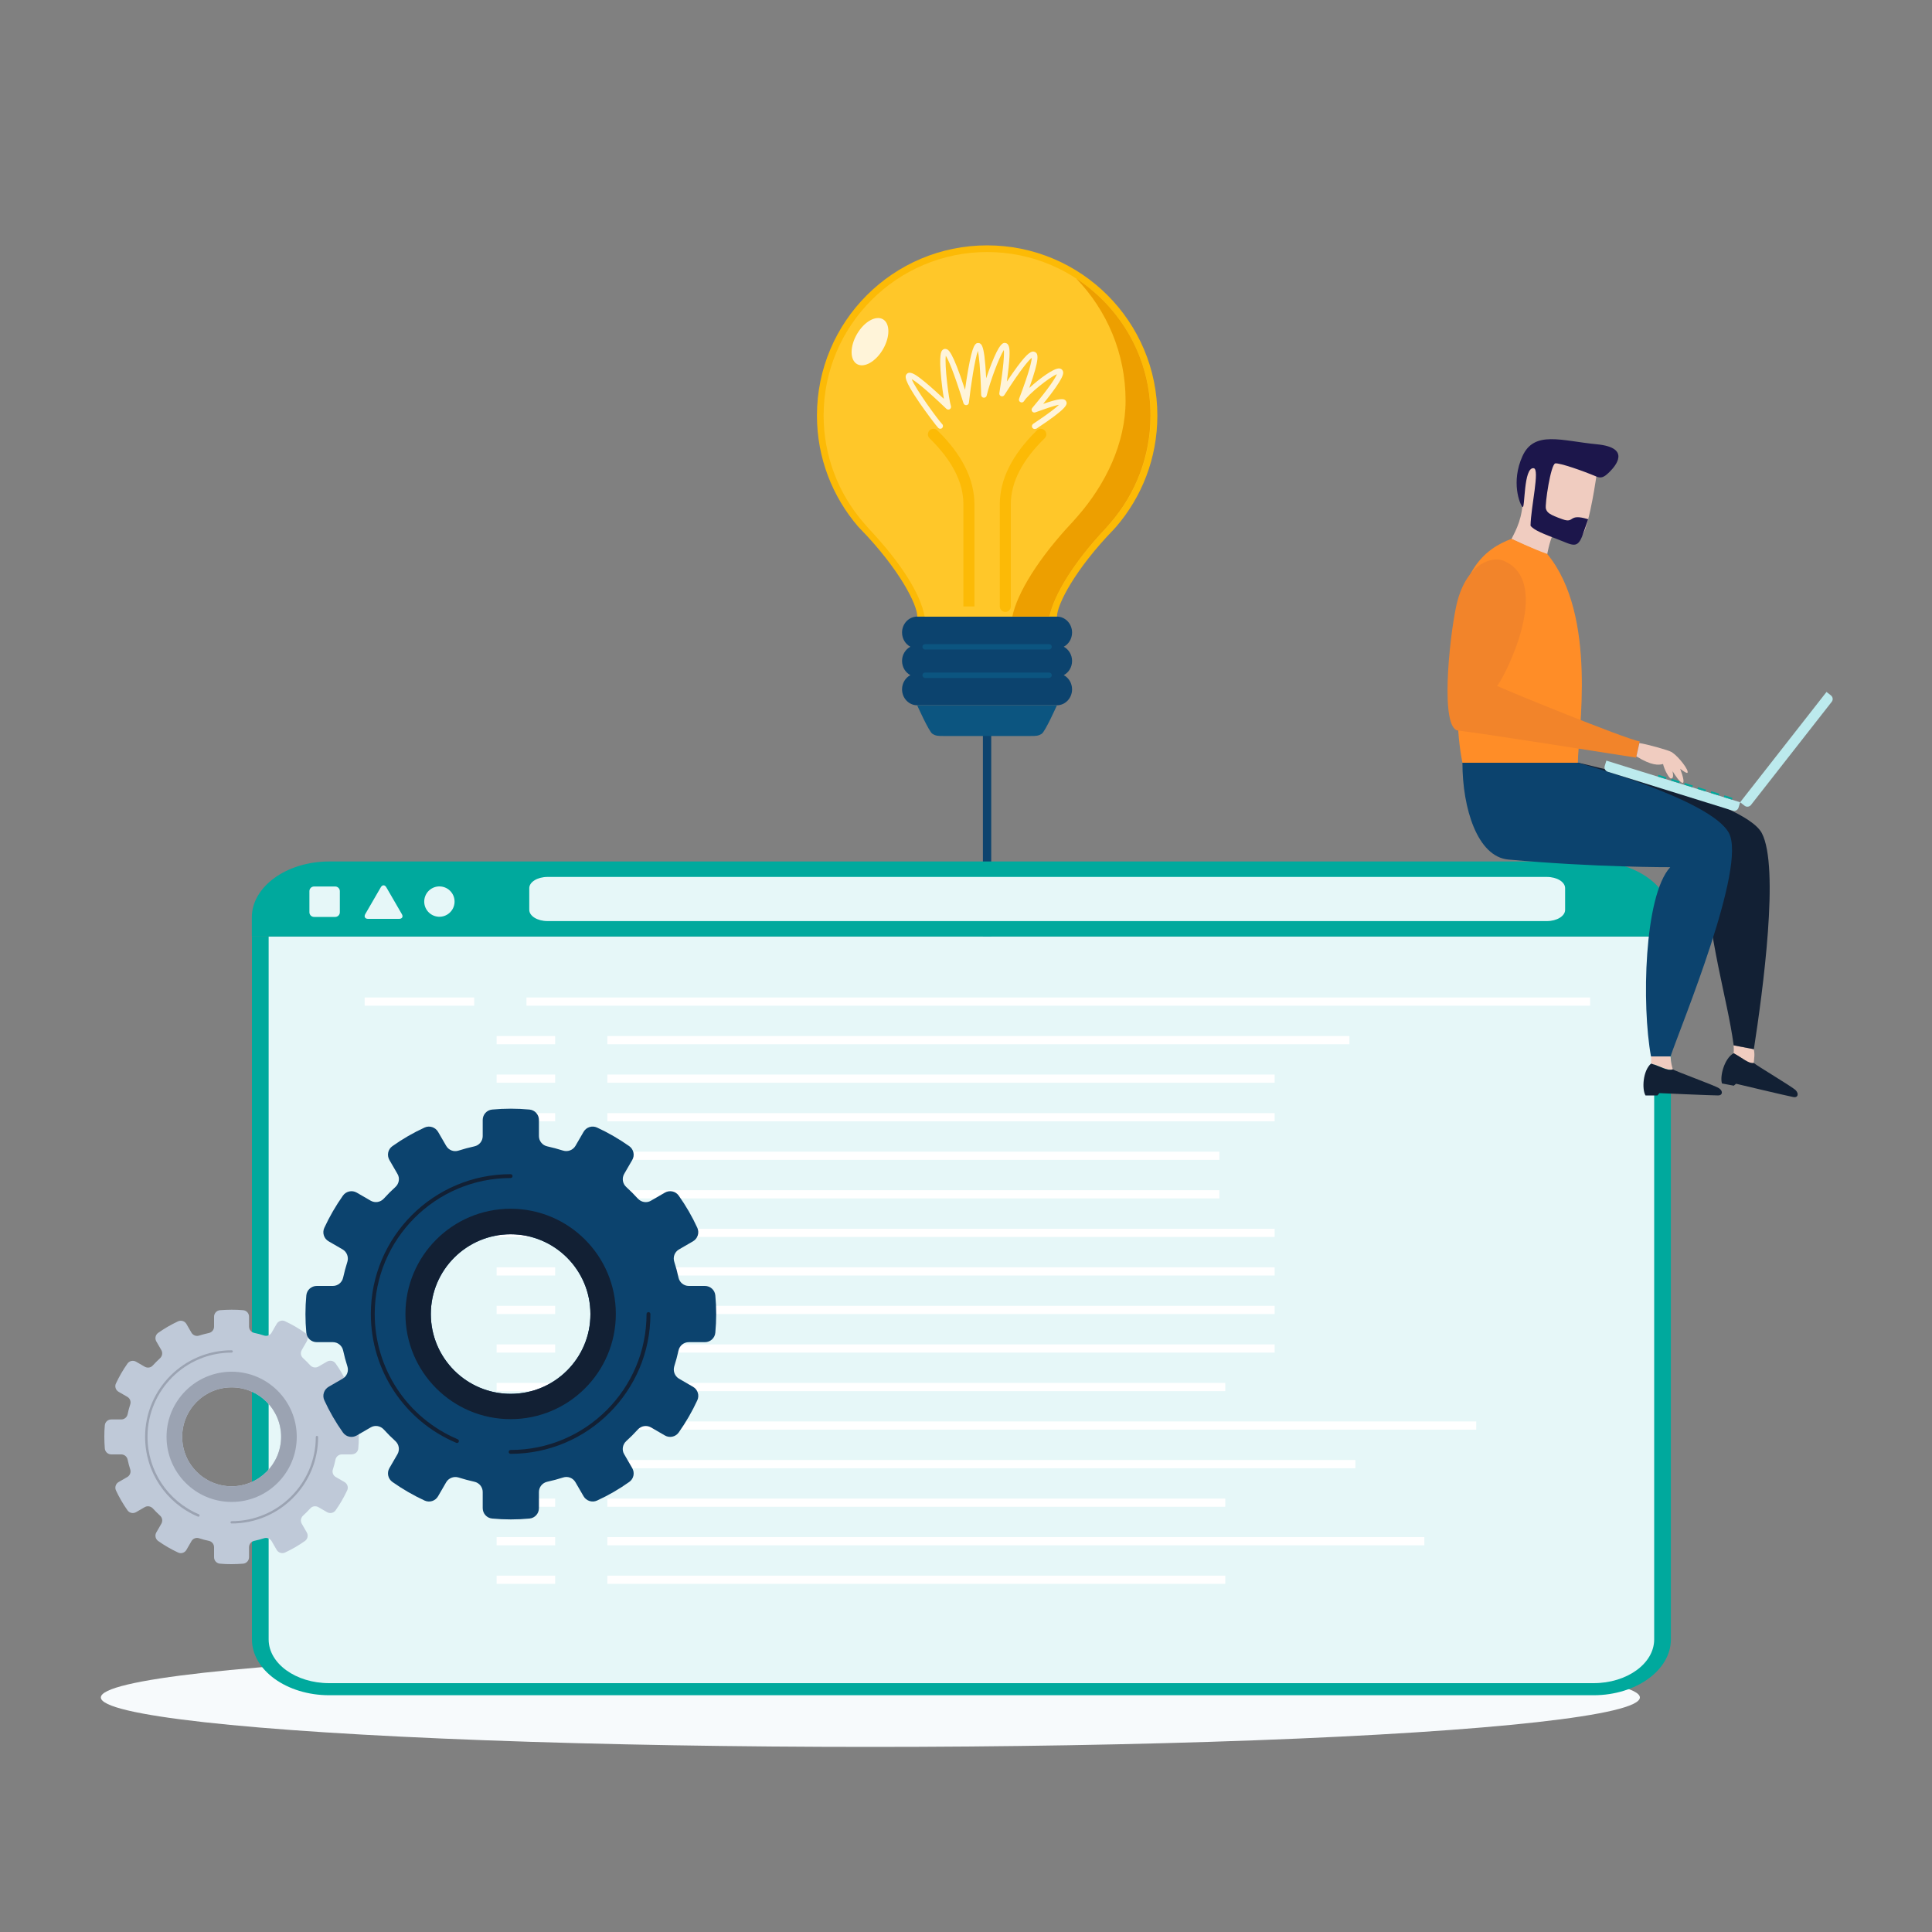 <?xml version="1.0" encoding="utf-8"?>
<!-- Generator: Adobe Illustrator 25.4.1, SVG Export Plug-In . SVG Version: 6.00 Build 0)  -->
<svg version="1.1" xmlns="http://www.w3.org/2000/svg" xmlns:xlink="http://www.w3.org/1999/xlink" x="0px" y="0px"
	 viewBox="0 0 2000 2000" style="enable-background:new 0 0 2000 2000;" xml:space="preserve">
<rect x="0" y="0" width="2000" height="2000" fill="#808080" stroke="none"/>
<style type="text/css">
	.st0{fill:#F7FAFC;}
	.st1{fill:#0C436E;}
	.st2{fill:#0C5580;}
	.st3{fill:#FCBA06;}
	.st4{fill:#FFC729;}
	.st5{fill:#ED9F00;}
	.st6{fill:#FFF4D9;}
	.st7{fill:#00A99D;}
	.st8{fill:#E6F7F8;}
	.st9{fill:#FFFFFF;}
	.st10{fill:#BFC9D8;}
	.st11{fill:#9BA3B2;}
	.st12{fill:#122034;}
	.st13{fill:#F0CCC0;}
	.st14{fill:#1C164B;}
	.st15{fill:#FF8D27;}
	.st16{fill:#BCEAED;}
	.st17{fill:#F2842A;}
</style>
<g id="Calque_1">
</g>
<g id="Calque_2">
	<ellipse class="st0" cx="901" cy="1757.2" rx="796.6" ry="51.2"/>
	<g>
		<path class="st1" d="M1021.8,973.8c-2.4,0-4.3-1.9-4.3-4.3V761.8c0-2.4,1.9-4.3,4.3-4.3c2.4,0,4.3,1.9,4.3,4.3v207.7
			C1026.1,971.9,1024.2,973.8,1021.8,973.8z"/>
	</g>
	<g>
		<path class="st1" d="M1109.8,684.2c0-6.4-3.5-12-8.6-14.7c5.1-2.7,8.6-8.3,8.6-14.7c0-9.1-7-16.5-15.7-16.5H949.5
			c-8.7,0-15.7,7.4-15.7,16.5c0,6.4,3.5,12,8.6,14.7c-5.1,2.7-8.6,8.3-8.6,14.7c0,6.4,3.5,12,8.6,14.7c-5.1,2.7-8.6,8.3-8.6,14.7
			c0,9.1,7,16.5,15.7,16.5l144.6,0c8.7,0,15.7-7.4,15.7-16.5c0-6.4-3.5-12-8.6-14.7C1106.3,696.2,1109.8,690.7,1109.8,684.2z"/>
		<path class="st2" d="M1021.8,730.2l-72.3,0c0,0,12.1,27.1,15.7,29.4c3.6,2.3,5.9,2.3,12,2.3c6,0,44.6,0,44.6,0s38.6,0,44.6,0
			c6,0,8.4,0,12-2.3c3.6-2.3,15.7-29.4,15.7-29.4L1021.8,730.2z"/>
		<g>
			<path class="st2" d="M1086,672.4l-128.3,0c-1.6,0-2.8-1.3-2.8-2.8c0-1.6,1.3-2.8,2.8-2.8l0,0l128.3,0c1.6,0,2.8,1.3,2.8,2.8
				C1088.8,671.1,1087.5,672.4,1086,672.4z"/>
		</g>
		<g>
			<path class="st2" d="M1086,701.8L1086,701.8l-128.3,0c-1.6,0-2.8-1.3-2.8-2.8c0-1.6,1.3-2.8,2.8-2.8l128.3,0
				c1.6,0,2.8,1.3,2.8,2.8S1087.5,701.8,1086,701.8z"/>
		</g>
	</g>
	<g>
		<path class="st3" d="M1198.1,430.2c0-97.3-78.9-176.2-176.2-176.2c-97.3,0-176.2,78.9-176.2,176.2c0,43.9,16.1,84.1,42.7,115
			c0.3,0.4,1.8,1.9,2.2,2.3c40.2,41.4,59,78.2,59,90.8h72.3h72.3c0-12.6,18.9-49.2,59-90.5c0.5-0.5,1.7-2,2-2.2
			C1181.9,514.7,1198.1,474.3,1198.1,430.2z"/>
		<path class="st4" d="M957.2,638.3c-4.5-24.4-25.5-56.7-57.8-91l-4.9-5.6c-27-30.9-41.9-70.5-41.9-111.5
			c0-93.4,76-169.3,169.3-169.3c93.4,0,169.3,76,169.3,169.3c0,41.1-14.9,80.7-41.9,111.5l-4.9,5.6c-32.3,34.2-53.4,68.5-57.8,90.9
			L957.2,638.3z"/>
		<path class="st5" d="M1114.1,288.3c31.6,32.8,51.1,77.3,51.1,126.4c0,44.1-20.7,86.7-49.8,119.9l-5.3,6
			c-34.7,36.8-57.4,73.6-62.1,97.7l38.4,0c4.5-22.4,25.5-56.7,57.8-90.9l4.9-5.6c27-30.9,41.9-70.5,41.9-111.5
			C1191.2,370.9,1160.5,318.6,1114.1,288.3z"/>
		<path class="st6" d="M887.1,345.9c-7.4,12.8-7.4,26.7,0.1,31c7.4,4.3,19.5-2.6,26.9-15.4c7.4-12.8,7.4-26.7-0.1-31
			C906.5,326.2,894.5,333.1,887.1,345.9z"/>
	</g>
	<g>
		<g>
			<path class="st3" d="M1008.7,627.8h-11.4l0-105.9c0-22.6-11.8-45.5-35-68.2c-2.3-2.2-2.3-5.8-0.1-8.1c2.2-2.3,5.8-2.3,8.1-0.1
				c25.5,24.9,38.4,50.6,38.4,76.4L1008.7,627.8z"/>
		</g>
		<g>
			<path class="st3" d="M1040.7,633.5L1040.7,633.5c-3.1,0-5.7-2.6-5.7-5.7l0-105.9c0-25.8,12.9-51.4,38.4-76.4
				c2.3-2.2,5.9-2.2,8.1,0.1c2.2,2.3,2.2,5.9-0.1,8.1c-23.2,22.7-35,45.6-35,68.2l0,105.9C1046.4,630.9,1043.8,633.5,1040.7,633.5z"
				/>
		</g>
		<g>
			<path class="st6" d="M1071.1,444.1c-0.9,0-1.8-0.4-2.4-1.3c-0.9-1.3-0.5-3.1,0.8-4c17.1-11.4,24-17,26.8-19.8
				c-5.8,1.1-17.4,5.3-21.8,6.9c-1.1,0.4-2,0.7-2.8,1c-1.2,0.4-2.6,0-3.3-1.1c-0.7-1.1-0.7-2.5,0.2-3.5
				c19.1-22.8,24.2-31.7,25.5-34.9c-7.5,2.9-29.9,20.9-34,27.8c-0.8,1.3-2.4,1.8-3.7,1.1c-1.3-0.6-2-2.2-1.4-3.6
				c10.9-28.7,12.9-38.8,13.1-42.3c-2.8,2.2-10.3,10.2-28.4,38.6c-0.7,1.1-2.2,1.6-3.4,1.1c-1.3-0.5-2-1.8-1.8-3.1
				c4.7-29.3,5.1-40.5,4.7-44.7c-4.8,7.2-14.4,32.9-17.8,47.2c-0.3,1.4-1.6,2.3-3.1,2.2c-1.4-0.1-2.5-1.3-2.6-2.8
				c-0.8-29.1-2.4-40.9-3.4-45.7c-3.2,9.1-7.3,35.6-9.3,53.7c-0.1,1.3-1.2,2.4-2.6,2.5c-1.4,0.1-2.6-0.7-3-2
				c-10.6-34.1-15.9-45.4-18.3-49.1c-1.4,9.9,3,45.1,5.3,52c0.4,1.2-0.1,2.6-1.2,3.3c-1.1,0.7-2.5,0.5-3.5-0.4
				c-22.8-21.8-32.1-28.7-35.9-30.7c3.9,10.1,27.1,42,31.6,46.6c1.1,1.1,1,2.9-0.1,4c-1.1,1.1-2.9,1-4-0.1
				c-2.2-2.3-11.6-14.7-19.6-26.3c-16-23.4-15.2-27.4-12.9-29.7c2.9-2.8,7.7-0.2,14.5,5.1c5.8,4.4,13.7,11.4,23.8,20.8
				c-1-5.9-2-13.4-2.7-20.5c-2.6-25.8,0-28.7,1.1-29.9c1-1.1,2.4-1.6,3.8-1.2c2.4,0.5,6.4,1.4,19.7,42.2c0.9-6.4,2-14,3.3-21.2
				c4.5-25.4,7.3-27.3,10.5-27.2c3.4,0.1,4.9,3.6,6.3,13.8c0.7,5.5,1.3,13.1,1.8,22.7c1.7-5.1,3.6-10.4,5.5-15.1
				c8.2-20.8,11.7-22,14.6-21.4c3.9,0.8,4.4,6.1,4,14.4c-0.3,6.1-1.2,14.7-2.7,25.5c4.1-6.1,7.7-11.3,10.9-15.6
				c10.9-14.7,15-16.6,18.2-15c3.4,1.7,5.2,6-5.9,37.2c10.4-9.5,25.4-20.6,31-20.2c1.7,0.1,3.1,1,3.7,2.5c0.9,2.1,2.5,6-20.3,34.2
				c16.8-5.8,22-6.2,23.8-2.6c1.7,3.3,0.5,7.5-30.7,28.2C1072.2,443.9,1071.7,444.1,1071.1,444.1z"/>
		</g>
	</g>
	<path class="st7" d="M260.8,969.5v727.6c0,31.8,36,57.8,80,57.8h1308.9c44,0,80-26,80-57.8V969.5H260.8z"/>
	<path class="st8" d="M278.1,969.5c0,24.2,0,727.6,0,727.6c0,25,28.1,45.3,62.7,45.3h1308.9c34.5,0,62.7-20.3,62.7-45.3
		c0,0,0-703.4,0-727.6C1651.8,969.5,297.5,969.5,278.1,969.5z"/>
	<g>
		<path class="st7" d="M1729.6,949.6c0-31.8-36-57.8-80-57.8H340.7c-44,0-80,26-80,57.8v19.9h1468.8V949.6z"/>
		
			<ellipse transform="matrix(6.948227e-02 -0.998 0.998 6.948227e-02 -508.341 1321.947)" class="st8" cx="454.4" cy="933.5" rx="15.7" ry="15.7"/>
		<path class="st8" d="M381,951.2c-3.1,0-4.4-2.2-2.9-4.9l16.1-27.8c1.6-2.7,4.1-2.7,5.7,0l16.1,27.8c1.6,2.7,0.3,4.9-2.9,4.9H381z"
			/>
		<path class="st8" d="M320.3,922.5c0-2.6,2.1-4.8,4.8-4.8H347c2.6,0,4.8,2.1,4.8,4.8v21.9c0,2.6-2.1,4.8-4.8,4.8h-21.9
			c-2.6,0-4.8-2.1-4.8-4.8V922.5z"/>
	</g>
	<g>
		<path class="st8" d="M1620.2,941.9c0,6.4-8.5,11.6-18.9,11.6H566.8c-10.4,0-18.9-5.2-18.9-11.6v-22.5c0-6.4,8.5-11.6,18.9-11.6
			h1034.5c10.4,0,18.9,5.2,18.9,11.6V941.9z"/>
	</g>
	<g>
		<rect x="545" y="1032.6" class="st9" width="1101.1" height="8.5"/>
		<rect x="377.5" y="1032.6" class="st9" width="113.4" height="8.5"/>
	</g>
	<g>
		<rect x="628.7" y="1072.5" class="st9" width="768.2" height="8.5"/>
		<rect x="514.1" y="1072.5" class="st9" width="60.6" height="8.5"/>
	</g>
	<g>
		<rect x="628.7" y="1112.4" class="st9" width="690.8" height="8.5"/>
		<rect x="514.1" y="1112.4" class="st9" width="60.6" height="8.5"/>
	</g>
	<g>
		<rect x="628.7" y="1152.3" class="st9" width="690.8" height="8.5"/>
		<rect x="514.1" y="1152.3" class="st9" width="60.6" height="8.5"/>
	</g>
	<g>
		<rect x="628.7" y="1192.2" class="st9" width="633.6" height="8.5"/>
		<rect x="514.1" y="1192.2" class="st9" width="60.6" height="8.5"/>
	</g>
	<g>
		<rect x="628.7" y="1232.1" class="st9" width="633.6" height="8.5"/>
		<rect x="514.1" y="1232.1" class="st9" width="60.6" height="8.5"/>
	</g>
	<g>
		<rect x="628.7" y="1272" class="st9" width="690.8" height="8.5"/>
		<rect x="514.1" y="1272" class="st9" width="60.6" height="8.5"/>
	</g>
	<g>
		<rect x="628.7" y="1311.9" class="st9" width="690.8" height="8.5"/>
		<rect x="514.1" y="1311.9" class="st9" width="60.6" height="8.5"/>
	</g>
	<g>
		<rect x="628.7" y="1351.8" class="st9" width="690.8" height="8.5"/>
		<rect x="514.1" y="1351.8" class="st9" width="60.6" height="8.5"/>
	</g>
	<g>
		<rect x="628.7" y="1391.7" class="st9" width="690.8" height="8.5"/>
		<rect x="514.1" y="1391.7" class="st9" width="60.6" height="8.5"/>
	</g>
	<g>
		<rect x="628.7" y="1431.6" class="st9" width="639.7" height="8.5"/>
		<rect x="514.1" y="1431.6" class="st9" width="60.6" height="8.5"/>
	</g>
	<g>
		<rect x="628.7" y="1471.5" class="st9" width="899.5" height="8.5"/>
		<rect x="514.1" y="1471.5" class="st9" width="60.6" height="8.5"/>
	</g>
	<g>
		<rect x="628.7" y="1511.4" class="st9" width="774.4" height="8.5"/>
		<rect x="514.1" y="1511.4" class="st9" width="60.6" height="8.5"/>
	</g>
	<g>
		<rect x="628.7" y="1551.3" class="st9" width="639.7" height="8.5"/>
		<rect x="514.1" y="1551.3" class="st9" width="60.6" height="8.5"/>
	</g>
	<g>
		<rect x="628.7" y="1591.2" class="st9" width="845.8" height="8.5"/>
		<rect x="514.1" y="1591.2" class="st9" width="60.6" height="8.5"/>
	</g>
	<g>
		<rect x="628.7" y="1631.1" class="st9" width="639.7" height="8.5"/>
		<rect x="514.1" y="1631.1" class="st9" width="60.6" height="8.5"/>
	</g>
	<g>
		<path class="st10" d="M364.2,1505.5c3.5,0,6.4-2.6,6.7-6.1c0.4-3.9,0.5-7.9,0.5-12c0-4-0.2-8-0.5-12c-0.3-3.4-3.2-6.1-6.7-6.1
			h-10.3c-3.2,0-5.9-2.2-6.6-5.3c-0.7-3.5-1.7-6.9-2.7-10.2c-1-3,0.3-6.3,3-7.9l9-5.2c3-1.7,4.2-5.5,2.8-8.6
			c-3.4-7.3-7.4-14.2-12-20.7c-2-2.8-5.8-3.6-8.8-1.9l-9,5.2c-2.8,1.6-6.2,1-8.4-1.3c-2.4-2.6-4.9-5.1-7.5-7.5
			c-2.4-2.1-2.9-5.6-1.3-8.4l5.2-9c1.7-3,0.9-6.8-1.9-8.8c-6.5-4.6-13.4-8.6-20.7-12c-3.1-1.5-6.9-0.2-8.6,2.8l-5.2,9
			c-1.6,2.8-4.9,4-7.9,3c-3.3-1.1-6.7-2-10.2-2.7c-3.1-0.7-5.3-3.4-5.3-6.6V1363c0-3.5-2.6-6.4-6.1-6.7c-3.9-0.4-7.9-0.5-12-0.5
			c-4,0-8,0.2-12,0.5c-3.4,0.3-6.1,3.2-6.1,6.7v10.3c0,3.2-2.2,5.9-5.3,6.6c-3.5,0.7-6.9,1.7-10.2,2.7c-3,1-6.3-0.3-7.9-3l-5.2-9
			c-1.7-3-5.5-4.2-8.6-2.8c-7.3,3.4-14.2,7.4-20.7,12c-2.8,2-3.6,5.8-1.9,8.8l5.2,9c1.6,2.8,1,6.2-1.3,8.4c-2.6,2.4-5.1,4.9-7.5,7.5
			c-2.1,2.4-5.6,2.9-8.4,1.3l-9-5.2c-3-1.7-6.8-0.9-8.8,1.9c-4.6,6.5-8.6,13.4-12,20.7c-1.5,3.1-0.2,6.9,2.8,8.6l9,5.2
			c2.8,1.6,4,4.9,3,7.9c-1.1,3.3-2,6.7-2.7,10.2c-0.7,3.1-3.4,5.3-6.6,5.3h-10.3c-3.5,0-6.4,2.6-6.7,6.1c-0.4,3.9-0.5,7.9-0.5,12
			c0,4,0.2,8,0.5,12c0.3,3.4,3.2,6.1,6.7,6.1h10.3c3.2,0,5.9,2.2,6.6,5.3c0.7,3.5,1.7,6.9,2.7,10.2c1,3-0.3,6.3-3,7.9l-9,5.2
			c-3,1.7-4.2,5.5-2.8,8.6c3.4,7.3,7.4,14.2,12,20.7c2,2.8,5.8,3.6,8.8,1.9l9-5.2c2.8-1.6,6.2-1,8.4,1.3c2.4,2.6,4.9,5.1,7.5,7.5
			c2.4,2.1,2.9,5.6,1.3,8.4l-5.2,9c-1.7,3-0.9,6.8,1.9,8.8c6.5,4.6,13.4,8.6,20.7,12c3.1,1.5,6.9,0.2,8.6-2.8l5.2-9
			c1.6-2.8,4.9-4,7.9-3c3.3,1.1,6.7,2,10.2,2.7c3.1,0.7,5.3,3.4,5.3,6.6v10.3c0,3.5,2.6,6.4,6.1,6.7c3.9,0.4,7.9,0.5,12,0.5
			c4,0,8-0.2,12-0.5c3.4-0.3,6.1-3.2,6.1-6.7v-10.3c0-3.2,2.2-5.9,5.3-6.6c3.5-0.7,6.9-1.7,10.2-2.7c3-1,6.3,0.3,7.9,3l5.2,9
			c1.7,3,5.5,4.2,8.6,2.8c7.3-3.4,14.2-7.4,20.7-12c2.8-2,3.6-5.8,1.9-8.8l-5.2-9c-1.6-2.8-1-6.2,1.3-8.4c2.6-2.4,5.1-4.9,7.5-7.5
			c2.1-2.4,5.6-2.9,8.4-1.3l9,5.2c3,1.7,6.8,0.9,8.8-1.9c4.6-6.5,8.6-13.4,12-20.7c1.5-3.1,0.2-6.9-2.8-8.6l-9-5.2
			c-2.8-1.6-4-4.9-3-7.9c1.1-3.3,2-6.7,2.7-10.2c0.7-3.1,3.4-5.3,6.6-5.3H364.2z M239.8,1538.6c-28.3,0-51.2-22.9-51.2-51.2
			c0-28.3,22.9-51.2,51.2-51.2c28.3,0,51.2,22.9,51.2,51.2C290.9,1515.7,268,1538.6,239.8,1538.6z"/>
		<path class="st11" d="M239.8,1420c-37.2,0-67.4,30.2-67.4,67.4c0,37.2,30.2,67.4,67.4,67.4c37.2,0,67.4-30.2,67.4-67.4
			C307.2,1450.2,277,1420,239.8,1420z M239.8,1538.6c-28.3,0-51.2-22.9-51.2-51.2c0-28.3,22.9-51.2,51.2-51.2
			c28.3,0,51.2,22.9,51.2,51.2C290.9,1515.7,268,1538.6,239.8,1538.6z"/>
		<g>
			<path class="st11" d="M205.4,1570.1c-0.2,0-0.3,0-0.5-0.1c-33.2-14.1-54.7-46.5-54.7-82.6c0-49.4,40.2-89.6,89.6-89.6
				c0.7,0,1.2,0.6,1.2,1.2s-0.6,1.2-1.2,1.2c-48,0-87.1,39.1-87.1,87.1c0,35.1,20.9,66.6,53.2,80.3c0.6,0.3,0.9,1,0.7,1.6
				C206.3,1569.8,205.9,1570.1,205.4,1570.1z"/>
		</g>
		<g>
			<path class="st11" d="M239.8,1577.1c-0.7,0-1.2-0.6-1.2-1.2s0.6-1.2,1.2-1.2c48,0,87.1-39.1,87.1-87.1c0-0.7,0.6-1.2,1.2-1.2
				s1.2,0.6,1.2,1.2C329.4,1536.9,289.2,1577.1,239.8,1577.1z"/>
		</g>
	</g>
	<g>
		<path class="st1" d="M729.7,1389.4c5.6,0,10.3-4.2,10.8-9.8c0.6-6.4,0.9-12.8,0.9-19.3c0-6.5-0.3-13-0.9-19.3
			c-0.5-5.6-5.2-9.8-10.8-9.8H713c-5.1,0-9.5-3.6-10.6-8.6c-1.2-5.6-2.7-11.1-4.4-16.4c-1.6-4.9,0.4-10.2,4.9-12.8l14.5-8.4
			c4.8-2.8,6.8-8.8,4.5-13.9c-5.4-11.8-11.9-23-19.3-33.4c-3.2-4.6-9.4-5.9-14.3-3.1l-14.5,8.4c-4.4,2.6-10,1.6-13.5-2.2
			c-3.8-4.2-7.8-8.2-12-12c-3.8-3.5-4.7-9-2.2-13.5l8.4-14.5c2.8-4.8,1.5-11-3.1-14.3c-10.5-7.4-21.7-13.9-33.4-19.3
			c-5.1-2.3-11.1-0.4-13.9,4.5l-8.4,14.5c-2.6,4.4-7.9,6.4-12.8,4.9c-5.4-1.7-10.9-3.2-16.4-4.4c-5-1.1-8.6-5.5-8.6-10.6v-16.7
			c0-5.6-4.2-10.3-9.8-10.8c-6.4-0.6-12.8-0.9-19.3-0.9s-13,0.3-19.3,0.9c-5.6,0.5-9.8,5.2-9.8,10.8v16.7c0,5.1-3.6,9.5-8.6,10.6
			c-5.6,1.2-11.1,2.7-16.4,4.4c-4.9,1.6-10.2-0.4-12.8-4.9l-8.4-14.5c-2.8-4.8-8.8-6.8-13.9-4.5c-11.8,5.4-23,11.9-33.4,19.3
			c-4.6,3.2-5.9,9.4-3.1,14.3l8.4,14.5c2.6,4.4,1.6,10-2.2,13.5c-4.2,3.8-8.2,7.8-12,12c-3.5,3.8-9,4.7-13.5,2.2l-14.5-8.4
			c-4.8-2.8-11-1.5-14.3,3.1c-7.4,10.5-13.9,21.7-19.3,33.4c-2.3,5.1-0.4,11.1,4.5,13.9l14.5,8.4c4.4,2.6,6.4,7.9,4.9,12.8
			c-1.7,5.4-3.2,10.9-4.4,16.4c-1.1,5-5.5,8.6-10.6,8.6h-16.7c-5.6,0-10.3,4.2-10.8,9.8c-0.6,6.4-0.9,12.8-0.9,19.3
			c0,6.5,0.3,13,0.9,19.3c0.5,5.6,5.2,9.8,10.8,9.8h16.7c5.1,0,9.5,3.6,10.6,8.6c1.2,5.6,2.7,11.1,4.4,16.4
			c1.6,4.9-0.4,10.2-4.9,12.8l-14.5,8.4c-4.8,2.8-6.8,8.8-4.5,13.9c5.4,11.8,11.9,23,19.3,33.4c3.2,4.6,9.4,5.9,14.3,3.1l14.5-8.4
			c4.4-2.6,10-1.6,13.5,2.2c3.8,4.2,7.8,8.2,12,12c3.8,3.5,4.7,9,2.2,13.5l-8.4,14.5c-2.8,4.8-1.5,11,3.1,14.3
			c10.5,7.4,21.7,13.9,33.4,19.3c5.1,2.3,11.1,0.4,13.9-4.5l8.4-14.5c2.6-4.4,7.9-6.4,12.8-4.9c5.4,1.7,10.9,3.2,16.4,4.4
			c5,1.1,8.6,5.5,8.6,10.6v16.7c0,5.6,4.2,10.3,9.8,10.8c6.4,0.6,12.8,0.9,19.3,0.9s13-0.3,19.3-0.9c5.6-0.5,9.8-5.2,9.8-10.8v-16.7
			c0-5.1,3.6-9.5,8.6-10.6c5.6-1.2,11.1-2.7,16.4-4.4c4.9-1.6,10.2,0.4,12.8,4.9l8.4,14.5c2.8,4.8,8.8,6.8,13.9,4.5
			c11.8-5.4,23-11.9,33.4-19.3c4.6-3.2,5.9-9.4,3.1-14.3l-8.4-14.5c-2.6-4.4-1.6-10,2.2-13.5c4.2-3.8,8.2-7.8,12-12
			c3.5-3.8,9-4.7,13.5-2.2l14.5,8.4c4.8,2.8,11,1.5,14.3-3.1c7.4-10.5,13.9-21.7,19.3-33.4c2.3-5.1,0.4-11.1-4.5-13.9l-14.5-8.4
			c-4.4-2.6-6.4-7.9-4.9-12.8c1.7-5.4,3.2-10.9,4.4-16.4c1.1-5,5.5-8.6,10.6-8.6H729.7z M528.6,1442.9c-45.6,0-82.6-37-82.6-82.6
			c0-45.6,37-82.6,82.6-82.6c45.6,0,82.6,37,82.6,82.6C611.3,1405.9,574.3,1442.9,528.6,1442.9z"/>
		<path class="st12" d="M528.6,1251.3c-60.2,0-108.9,48.8-108.9,108.9c0,60.2,48.8,108.9,108.9,108.9c60.2,0,108.9-48.8,108.9-108.9
			C637.5,1300.1,588.8,1251.3,528.6,1251.3z M528.6,1442.9c-45.6,0-82.6-37-82.6-82.6c0-45.6,37-82.6,82.6-82.6
			c45.6,0,82.6,37,82.6,82.6C611.3,1405.9,574.3,1442.9,528.6,1442.9z"/>
		<g>
			<path class="st12" d="M473.1,1493.8c-0.3,0-0.5-0.1-0.8-0.2c-53.7-22.7-88.4-75.1-88.4-133.4c0-79.8,64.9-144.7,144.7-144.7
				c1.1,0,2,0.9,2,2c0,1.1-0.9,2-2,2c-77.6,0-140.7,63.1-140.7,140.7c0,56.7,33.7,107.6,85.9,129.7c1,0.4,1.5,1.6,1.1,2.6
				C474.6,1493.3,473.9,1493.8,473.1,1493.8z"/>
		</g>
		<g>
			<path class="st12" d="M528.6,1505c-1.1,0-2-0.9-2-2c0-1.1,0.9-2,2-2c77.6,0,140.7-63.1,140.7-140.7c0-1.1,0.9-2,2-2
				c1.1,0,2,0.9,2,2C673.4,1440,608.4,1505,528.6,1505z"/>
		</g>
	</g>
	<g>
		<path class="st13" d="M1794.6,1090.3c0.5-3,0-8.1,0-8.1l20.9,4c1.3,5.3,0.3,9.5,0,14.2C1810,1101.4,1803.5,1094.9,1794.6,1090.3z"
			/>
		<path class="st12" d="M1794.6,1090.3c8.9,4.6,15.4,11.1,21,10.1c2.4,2.5,39.8,24.6,43.3,28.2c3.6,3.7,2.2,8-2.3,7.1
			c-6.5-1.2-59.4-13.8-59.4-13.8c-1.3,1-2.4,2-2.4,2l-12.2-2.3C1780.2,1114.6,1784.8,1095.9,1794.6,1090.3z"/>
		<path class="st12" d="M1823.8,862.4c18.5,35,1.1,163.3-8.2,223.7c0,0-10.4-2-20.9-4c-6.9-50.8-24.9-100.4-32.8-202.8
			c0,0-126.5,32.6-177-13.1c-23.8-21.5-35.6-46.9-41.6-76.7h90.2C1633.4,789.6,1805.3,827.4,1823.8,862.4z"/>
	</g>
	<path class="st13" d="M1652,496.8c-0.8,5.1-8.7,57.8-16.5,59.4c-7.9,1.6-24-11.8-27.9-3.1c-3.9,8.7-5.9,20.5-5.9,20.5
		c-8.3-1.6-37-15.7-37-15.7c4.9-9.6,11.8-22,11.8-43.7c0-21.6-0.6-56.1,47.6-47.6C1655.2,472,1654.2,483.7,1652,496.8z"/>
	<path class="st14" d="M1652.5,493.3c5.1,2.1,8.1,0.8,13.8-4.9c5.7-5.7,22.9-25-13.4-28.5c-36.3-3.5-64.6-14.6-76.8,12.2
		c-12.2,26.8-2.8,50,0,52.7c2.8,2.8,0.8-41.6,11.6-40.1c6.5,0.9-2.9,39.6-3.3,59.5c3.5,4.7,13.3,8.4,28.6,14.3
		c15.3,5.9,20.1,10.2,25.6-5.4c5.5-15.6,5.5-15.6,5.5-15.6c-21.4-6.5-13.5,4.8-26.7,0c-13.3-4.7-15.9-6.8-17.1-10.9
		c-1.2-4.1,5-46.3,9.8-46.9C1614.8,479.1,1639.2,487.6,1652.5,493.3z"/>
	<g>
		<path class="st13" d="M1709.2,1101c0-4.1,0-7.4,0-7.4h20.2c0.3,6.9,1.5,10.6,2.3,13.4C1726.4,1109,1718.7,1103.8,1709.2,1101z"/>
		<path class="st12" d="M1709.2,1101c9.6,2.9,17.2,8.1,22.5,6c2.8,2,43.7,16.7,47.9,19.6c4.3,2.9,3.6,7.4-0.9,7.4
			c-6.6,0-60.9-2.4-60.9-2.4c-1.1,1.2-2,2.4-2,2.4h-12.4C1699.6,1127.6,1700.6,1108.4,1709.2,1101z"/>
		<path class="st1" d="M1789.8,862.4c18.5,35-48.8,197.2-60.5,231.2c0,0-9.5,0-20.2,0c-9.7-52.5-7.3-166.1,19.9-195.9
			c0,0-77.2,0.3-167.6-7.9c-31.9-2.9-47.5-52.8-47.5-100.2h119.5C1633.4,789.6,1771.3,827.4,1789.8,862.4z"/>
	</g>
	<path class="st15" d="M1564.7,557.8c0,0,22.7,10.6,37,15.7c52.7,63.7,31.7,187.1,31.7,216.1h-119.5c-6.5-32.3-5.9-70-6.7-114
		C1505.8,592,1537.1,568,1564.7,557.8z"/>
	<g>
		<path class="st16" d="M1664.3,798.9l129.5,40.3c2.5,0.8,5.1-0.6,5.9-3.1l1.7-5.6l-138.5-43.1l-1.7,5.6
			C1660.4,795.5,1661.8,798.1,1664.3,798.9z"/>
		<path class="st16" d="M1812.6,833.3l83.6-106.8c1.6-2,1.2-5-0.8-6.6l-4.6-3.6l-89.4,114.2l4.6,3.6
			C1808,835.7,1811,835.3,1812.6,833.3z"/>
		
			<rect x="1784.8" y="824.7" transform="matrix(-0.955 -0.297 0.297 -0.955 3252.436 2145.442)" class="st7" width="8.7" height="1.9"/>
		
			<rect x="1771.1" y="820.5" transform="matrix(-0.955 -0.297 0.297 -0.955 3226.957 2133.056)" class="st7" width="8.7" height="1.9"/>
		
			<rect x="1757.4" y="816.2" transform="matrix(-0.955 -0.297 0.297 -0.955 3201.467 2120.682)" class="st7" width="8.7" height="1.9"/>
		
			<rect x="1743.8" y="812" transform="matrix(-0.955 -0.297 0.297 -0.955 3175.991 2108.293)" class="st7" width="8.7" height="1.9"/>
		
			<rect x="1730.1" y="807.7" transform="matrix(-0.955 -0.297 0.297 -0.955 3150.55 2095.866)" class="st7" width="8.7" height="1.9"/>
		
			<rect x="1716.4" y="803.4" transform="matrix(-0.955 -0.297 0.297 -0.955 3125.061 2083.49)" class="st7" width="8.7" height="1.9"/>
	</g>
	<path class="st17" d="M1556.3,580.4c-12.6-5.2-40,4.1-49.1,48.3c-7.2,34.8-16.4,125.8,2.3,127.6c18.7,1.8,184.2,28,184.2,28
		c0.9-3.7,3.7-16.8,3.7-16.8c-14.5-2.3-143.9-55.1-147.7-57.5C1554.9,705.9,1609.7,602.5,1556.3,580.4z"/>
	<path class="st13" d="M1694,783c1.7-7.4,3.1-13.8,3.1-13.8c7.8,1.2,30.1,7.3,33.5,9.4c7.5,4.9,18,18.9,16.3,21.3
		c-0.6,0.9-3.9-1.2-7.6-4.1c3,7.9,4.8,15.3,2.3,14.6c-3-0.8-6.8-6.9-10.2-12.1c0.8,4.1,1.1,7.6-1.7,7.6c-1.9,0-6.9-9.4-8.1-15
		C1717,792.1,1709.9,792.8,1694,783z"/>
</g>
</svg>
